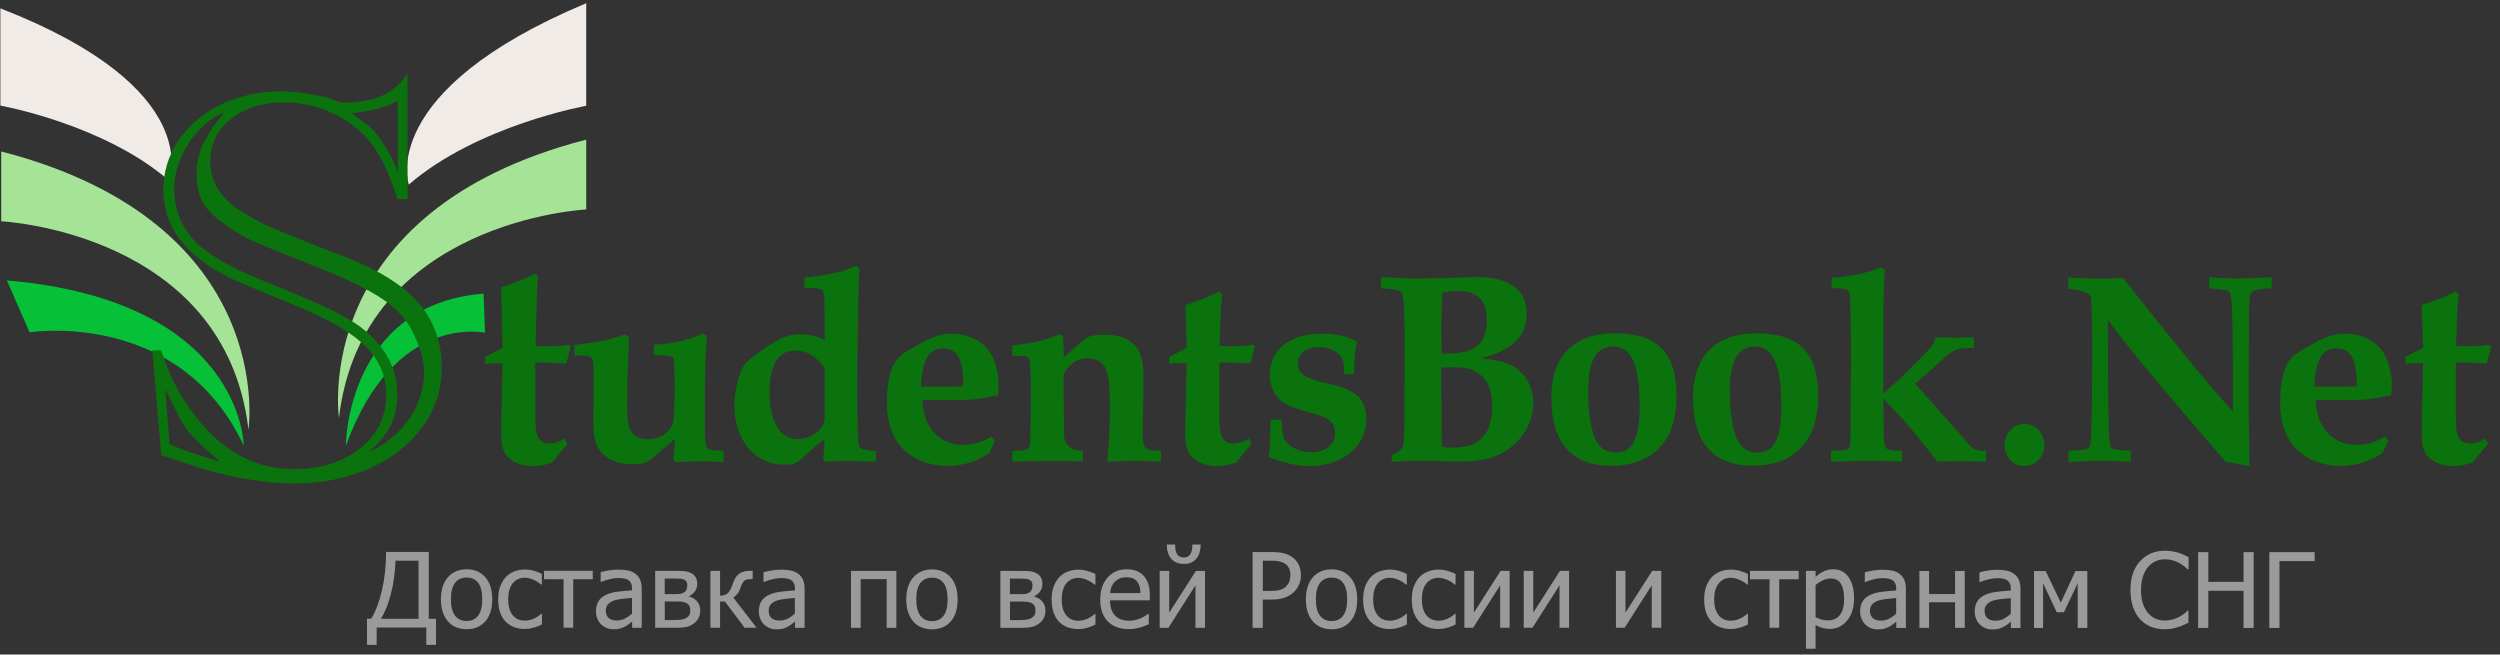 <svg width="275" height="72" viewBox="0 0 275 72" fill="none" xmlns="http://www.w3.org/2000/svg">
<rect x="0" y="0" width="275" height="72" fill="#333333" stroke="none"/>
<g clip-path="url(#clip0_253_496)">
<path d="M0.759 30.843L3.252 36.555C3.252 36.555 19.767 33.944 26.814 49.032C26.814 49.032 26.742 33.098 0.759 30.843Z" fill="#06C037"/>
<path d="M53.192 32.294L53.357 36.605C53.357 36.605 43.358 34.314 38.035 49.068C38.035 49.068 38.071 33.539 53.192 32.294Z" fill="#06C037"/>
<path d="M0.134 16.659V24.341C0.134 24.341 24.767 25.536 27.331 47.254C27.331 47.254 30.678 24.555 0.134 16.659Z" fill="#A5E396"/>
<path d="M64.485 15.357V23.04C64.485 23.04 39.852 24.235 37.288 45.952C37.288 45.952 33.94 23.253 64.485 15.357Z" fill="#A5E396"/>
<path d="M64.484 0.354V11.636C64.484 11.636 52.538 13.771 44.967 20.301C44.967 20.301 41.353 10.05 64.484 0.354Z" fill="#F1EBE8"/>
<path d="M0.041 0.917V11.615C0.041 11.615 11.369 13.636 18.553 19.831C18.553 19.838 22.805 9.773 0.041 0.917Z" fill="#F1EBE8"/>
<path d="M53.357 40.02C53.939 39.963 54.24 39.963 54.578 39.963H55.282L55.131 46.777V47.866C55.131 48.919 55.347 49.673 55.742 50.156C56.352 50.853 57.444 51.273 58.572 51.273C59.276 51.273 59.822 51.181 60.734 50.882C61.525 49.886 61.647 49.737 62.408 48.833L62.164 48.257C61.496 48.62 60.943 48.798 60.461 48.798C59.822 48.798 59.398 48.556 59.154 48.044C58.938 47.588 58.881 46.991 58.881 45.419V39.87C60.433 39.899 60.677 39.899 62.293 39.991L62.782 38.092L62.566 37.942C61.956 38.035 60.986 38.092 60.16 38.092C59.822 38.092 59.736 38.092 58.91 38.063C59.003 34.777 59.032 31.875 59.183 30.423L58.881 30.089C57.207 30.9 56.934 31.021 55.131 31.597L55.282 38.27L53.364 39.266V40.02H53.357ZM79.577 49.58C78.449 49.552 78.205 49.523 77.96 49.402C77.594 49.224 77.537 48.798 77.537 46.535C77.537 40.411 77.565 39.507 77.752 36.947L77.357 36.705C75.166 37.551 74.16 37.793 71.933 37.914V39.059L72.637 39.088C74.103 39.145 74.16 39.18 74.16 40.055L74.189 41.442C74.218 42.104 74.218 42.374 74.218 42.772C74.218 43.676 74.124 45.881 74.096 46.208C73.945 47.382 72.695 48.321 71.294 48.321C70.382 48.321 69.649 47.958 69.347 47.325C69.074 46.813 68.981 46.087 68.981 44.643C68.981 42.502 69.074 39.152 69.197 37.075L68.737 36.776C66.847 37.437 66.115 37.587 63.191 37.95V39.095C64.47 39.095 64.714 39.123 64.958 39.273C65.26 39.422 65.296 39.692 65.296 42.41V44.551C65.267 45.248 65.267 46.237 65.267 46.393C65.267 48.442 65.605 49.409 66.611 50.192C67.372 50.768 68.406 51.067 69.563 51.067C70.597 51.067 71.179 50.889 71.725 50.434L74.225 48.292C74.196 49.345 74.196 49.502 74.074 50.555L74.225 50.825C75.899 50.768 76.509 50.733 77.055 50.733C77.723 50.733 78.118 50.733 79.584 50.825V49.587L79.577 49.58ZM88.491 31.661C89.526 31.69 90.136 31.718 90.287 31.811C90.56 31.903 90.654 32.145 90.682 33.02C90.711 34.499 90.711 34.649 90.711 37.423C89.734 36.939 88.944 36.761 88.003 36.761C86.904 36.761 85.898 37.124 84.684 37.935C83.341 38.839 82.342 39.593 82.033 39.927C81.329 40.773 80.784 42.851 80.784 44.665C80.784 48.406 83.068 51.117 86.207 51.117C87.457 51.117 87.55 51.06 88.951 49.758C89.375 49.367 89.835 48.975 90.287 48.613L90.711 48.25C90.654 49.303 90.618 49.488 90.56 50.604L90.74 50.782C91.53 50.725 91.746 50.725 93.146 50.725C94.82 50.725 95.337 50.725 96.343 50.782V49.608C95.308 49.552 94.727 49.431 94.576 49.217C94.36 48.975 94.303 47.375 94.303 42.765C94.303 38.156 94.396 32.664 94.518 29.555L94.217 29.221C92.873 29.883 91.049 30.274 88.491 30.551V31.668V31.661ZM90.718 45.262C90.718 46.407 90.661 46.678 90.258 47.161C89.677 47.823 88.671 48.307 87.795 48.307C85.783 48.307 84.655 46.436 84.655 43.15C84.655 40.105 85.597 38.568 87.486 38.568C88.764 38.568 89.77 39.173 90.711 40.468V45.262H90.718ZM109.043 48.008C108.131 48.641 107.061 48.94 105.847 48.94C103.318 48.94 101.522 46.948 101.465 43.996H105.516C106.86 43.996 107.377 43.939 109.783 43.484C109.812 42.972 109.848 42.552 109.848 42.339C109.848 40.802 109.359 39.266 108.627 38.391C107.772 37.338 106.278 36.705 104.726 36.705C103.57 36.705 102.715 36.975 101.221 37.793C99.849 38.519 99.058 39.059 98.692 39.514C97.959 40.418 97.564 42.111 97.564 44.188C97.564 46.571 98.204 48.321 99.482 49.523C100.667 50.64 102.348 51.245 104.202 51.245C105.904 51.245 107.398 50.789 108.799 49.858L109.467 48.47L109.043 48.015V48.008ZM101.307 42.516C101.458 39.529 102.162 38.327 103.742 38.327C105.322 38.327 105.962 39.5 105.962 42.488C105.078 42.545 104.654 42.545 103.376 42.545C102.463 42.545 102.032 42.545 101.307 42.516ZM111.356 39.109C112.7 39.137 112.944 39.166 113.124 39.351C113.339 39.593 113.397 40.56 113.397 44.359L113.332 48.129C113.303 49.032 113.239 49.246 113.059 49.367C112.879 49.544 112.693 49.544 111.349 49.608V50.782C112.628 50.725 113.576 50.725 115.825 50.725C118.073 50.725 118.016 50.725 119.115 50.754V49.608C117.774 49.547 117.084 48.954 117.046 47.83L116.988 41.89C116.988 41.136 117.046 40.959 117.506 40.411C118.051 39.749 118.755 39.415 119.639 39.415C120.616 39.415 121.342 39.87 121.65 40.624C121.988 41.471 122.074 42.31 122.074 44.907C122.074 47.197 122.01 48.584 121.801 50.604L121.895 50.782C123.511 50.725 123.935 50.69 124.696 50.69C125.242 50.69 125.673 50.69 127.685 50.782V49.608L127.347 49.58C125.759 49.488 125.702 49.402 125.702 46.984C125.702 46.564 125.731 45.504 125.759 43.968L125.788 41.855C125.788 39.742 125.544 38.746 124.811 37.964C124.078 37.21 122.987 36.818 121.586 36.818C120.185 36.818 119.603 36.968 119 37.544L117.017 39.322C116.988 38.149 116.988 37.964 116.924 36.939L116.529 36.79C114.977 37.423 113.605 37.757 111.349 37.999V39.116L111.356 39.109ZM128.611 40.012C129.186 39.956 129.495 39.956 129.832 39.956H130.529L130.378 46.77V47.859C130.378 48.911 130.594 49.665 130.989 50.149C131.6 50.846 132.691 51.266 133.819 51.266C134.516 51.266 135.069 51.173 135.981 50.875C136.772 49.879 136.894 49.73 137.655 48.826L137.411 48.25C136.743 48.613 136.19 48.791 135.709 48.791C135.069 48.791 134.645 48.549 134.401 48.036C134.186 47.581 134.128 46.984 134.128 45.412V39.863C135.68 39.892 135.924 39.892 137.54 39.984L138.029 38.085L137.813 37.935C137.203 38.028 136.226 38.085 135.407 38.085C135.069 38.085 134.983 38.085 134.157 38.056C134.25 34.77 134.279 33.831 134.43 32.387L134.128 32.052C132.454 32.863 132.181 32.984 130.386 33.56L130.536 38.263L128.618 39.258V40.012H128.611ZM139.76 46.166C139.731 48.911 139.703 49.452 139.544 50.27C141.218 50.932 142.712 51.266 144.056 51.266C147.647 51.266 150.298 49.096 150.298 46.166C150.298 44.686 149.752 43.662 148.624 43.057C147.956 42.694 147.468 42.516 145.758 42.125C143.474 41.584 142.777 41.072 142.777 39.956C142.777 38.839 143.689 38.177 145.09 38.177C145.945 38.177 146.671 38.447 147.224 38.903C147.683 39.322 147.806 39.657 147.834 40.56L147.863 41.165H148.926C148.984 39.415 149.077 38.419 149.264 37.516C147.956 36.939 146.8 36.705 145.399 36.705C141.894 36.705 139.674 38.455 139.674 41.229C139.674 42.403 140.134 43.434 140.924 44.096C141.534 44.551 142.202 44.85 143.574 45.241C145.313 45.724 145.399 45.753 145.888 46.023C146.556 46.358 146.864 46.87 146.864 47.652C146.864 48.919 145.859 49.737 144.243 49.737C143.301 49.737 142.353 49.438 141.743 48.89C141.197 48.406 141.01 47.866 141.01 46.685L140.981 46.173H139.76V46.166ZM153.064 50.811C154.493 50.718 154.953 50.69 156.016 50.69C157.079 50.69 157.719 50.69 158.94 50.747C159.608 50.775 160.125 50.775 160.434 50.775C162.539 50.775 164.09 50.476 165.218 49.843C167.352 48.669 168.659 46.557 168.659 44.352C168.659 42.452 167.682 40.823 166.102 40.126C165.19 39.735 164.514 39.586 162.876 39.401C166.317 38.59 167.934 37.018 167.934 34.457C167.934 31.896 166.016 30.473 162.424 30.473C162.058 30.473 161.418 30.502 160.657 30.53C159.012 30.587 158.128 30.623 156.605 30.623H155.025L152.683 30.53L151.922 30.502V31.711C153.509 31.803 153.933 31.889 154.177 32.166C154.45 32.501 154.515 33.852 154.515 40.553L154.486 42.303V45.618C154.486 48.058 154.429 48.968 154.271 49.21C154.055 49.544 153.725 49.786 153.085 50.114V50.811H153.064ZM158.574 38.896V38.049C158.545 36.904 158.545 36.328 158.545 36.328C158.545 35.908 158.609 32.949 158.638 32.166C159.4 32.045 159.823 32.017 160.312 32.017C162.539 32.017 163.545 33.013 163.545 35.246C163.545 37.843 162.266 38.896 159.155 38.896H158.574ZM158.516 41.336C158.516 41.279 158.516 40.916 158.545 40.432C159.033 40.404 159.091 40.404 159.823 40.404C161.253 40.404 162.014 40.581 162.718 41.129C163.695 41.826 164.148 43 164.148 44.686C164.148 46.286 163.724 47.524 162.869 48.307C162.165 48.94 161.224 49.239 159.852 49.239C159.184 49.239 159.091 49.239 158.602 49.146C158.583 48.743 158.574 47.316 158.574 44.864L158.516 41.336ZM177.624 36.662C173.149 36.662 170.649 39.166 170.649 43.718C170.649 48.698 172.876 51.23 177.229 51.23C181.827 51.23 184.42 48.485 184.42 43.598C184.42 38.711 182.258 36.662 177.624 36.662ZM177.409 38.113C179.478 38.113 180.361 40.105 180.361 44.75C180.361 48.25 179.571 49.786 177.739 49.786C176.518 49.786 175.699 49.089 175.275 47.738C174.88 46.471 174.693 44.899 174.693 43.064C174.693 39.714 175.577 38.12 177.402 38.12L177.409 38.113ZM193.205 36.662C188.73 36.662 186.23 39.166 186.23 43.718C186.23 48.698 188.45 51.23 192.81 51.23C197.408 51.23 200.001 48.485 200.001 43.598C200.001 38.711 197.839 36.662 193.205 36.662ZM192.99 38.113C195.059 38.113 195.942 40.105 195.942 44.75C195.942 48.25 195.152 49.786 193.32 49.786C192.099 49.786 191.28 49.089 190.856 47.738C190.461 46.471 190.274 44.899 190.274 43.064C190.274 39.714 191.158 38.12 192.982 38.12L192.99 38.113ZM201.481 31.69L202.242 31.718C203.003 31.747 203.276 31.839 203.427 32.173C203.549 32.565 203.607 34.919 203.607 40.197L203.549 47.98C203.521 48.975 203.492 49.217 203.276 49.367C203.061 49.544 202.759 49.58 201.416 49.58V50.789C203.212 50.733 204.246 50.697 205.525 50.697C206.804 50.697 207.63 50.725 209.239 50.754V49.58H208.664C207.263 49.523 207.235 49.459 207.199 47.019C207.199 45.483 207.199 44.935 207.17 43.854C209.117 45.846 210.855 47.837 213.111 50.761C213.721 50.733 214.54 50.733 215.668 50.733C216.609 50.733 216.796 50.733 218.441 50.789V49.58C217.378 49.608 217.069 49.459 216.372 48.648C216.185 48.435 216.034 48.257 215.883 48.072L210.675 42.218L213.872 39.379C215 38.447 215.244 38.327 216.458 38.291L217.126 38.263V37.089C215.819 37.146 215.546 37.146 215.021 37.146C214.382 37.146 214.109 37.146 212.831 37.089C212.831 37.665 212.651 37.964 211.674 38.988C208.901 41.762 208.815 41.855 207.17 43.27V36.847C207.17 33.255 207.199 31.597 207.321 29.605L206.897 29.392C205.59 29.997 203.672 30.416 201.473 30.566V31.683L201.481 31.69ZM222.686 46.621C221.501 46.621 220.495 47.674 220.495 48.975C220.495 50.277 221.501 51.266 222.658 51.266C223.907 51.266 224.884 50.242 224.884 48.947C224.884 47.652 223.907 46.628 222.693 46.628L222.686 46.621ZM227.528 50.811C229.597 50.718 230.207 50.69 231.184 50.69C232.161 50.69 233.009 50.718 234.381 50.811V49.573H233.986C232.643 49.452 232.398 49.424 232.219 49.21C231.975 48.847 231.917 47.282 231.881 41.129C231.881 38.447 231.881 37.181 231.852 35.154C233.921 38.021 236.91 41.606 244.826 50.811C246.047 50.989 246.255 51.024 247.448 51.294C247.354 46.315 247.354 45.17 247.354 42.545L247.383 34.827C247.412 32.742 247.441 32.508 247.656 32.202C247.9 31.903 248.482 31.747 249.883 31.718V30.509C247.994 30.601 247.232 30.63 246.076 30.63C244.919 30.63 244.215 30.601 243.001 30.509V31.718L243.368 31.747C245.106 31.896 245.163 31.896 245.35 32.351C245.566 33.077 245.623 35.879 245.623 42.787V45.262C242.944 42.339 240.839 39.77 233.497 30.544C232.614 30.637 232.19 30.637 230.969 30.637C229.626 30.637 228.684 30.608 227.499 30.544V31.754C229.084 31.915 229.918 32.237 229.999 32.721C230.092 33.112 230.15 36.278 230.15 39.266C230.15 41.378 230.092 47.048 230.028 47.773C229.999 48.798 229.906 49.068 229.69 49.281C229.417 49.495 229.115 49.523 227.528 49.58V50.818V50.811ZM262.31 48.008C261.398 48.641 260.328 48.94 259.114 48.94C256.585 48.94 254.789 46.948 254.725 43.996H258.776C260.119 43.996 260.637 43.939 263.043 43.484C263.072 42.972 263.101 42.552 263.101 42.339C263.101 40.802 262.612 39.266 261.879 38.391C261.025 37.338 259.538 36.705 257.979 36.705C256.822 36.705 255.967 36.975 254.473 37.793C253.101 38.519 252.311 39.059 251.945 39.514C251.212 40.418 250.817 42.111 250.817 44.188C250.817 46.571 251.456 48.321 252.735 49.523C253.92 50.64 255.601 51.245 257.454 51.245C259.164 51.245 260.651 50.789 262.052 49.858L262.72 48.47L262.296 48.015L262.31 48.008ZM254.574 42.516C254.725 39.529 255.429 38.327 257.009 38.327C258.589 38.327 259.236 39.5 259.236 42.488C258.352 42.545 257.928 42.545 256.65 42.545C255.738 42.545 255.314 42.545 254.581 42.516H254.574ZM264.623 40.012C265.198 39.956 265.507 39.956 265.845 39.956H266.541L266.391 46.77V47.859C266.391 48.911 266.606 49.665 267.001 50.149C267.612 50.846 268.704 51.266 269.832 51.266C270.536 51.266 271.081 51.173 271.994 50.875C272.784 49.879 272.906 49.73 273.668 48.826L273.423 48.25C272.755 48.613 272.202 48.791 271.721 48.791C271.081 48.791 270.658 48.549 270.413 48.036C270.198 47.581 270.14 46.984 270.14 45.412V39.863C271.692 39.892 271.936 39.892 273.553 39.984L274.041 38.085L273.826 37.935C273.215 38.028 272.245 38.085 271.419 38.085C271.081 38.085 270.995 38.085 270.169 38.056C270.263 34.77 270.291 33.831 270.442 32.387L270.14 32.052C268.467 32.863 268.194 32.984 266.391 33.56L266.541 38.263L264.623 39.258V40.012Z" fill="#0A730D"/>
<path d="M47.955 70.935H46.892V69.029H41.432V70.935H40.369V68.061H40.829C41.317 67.265 41.712 66.226 42.014 64.939C42.316 63.644 42.467 62.235 42.467 60.713H47.165V68.069H47.962V70.942L47.955 70.935ZM46.037 68.061V61.673H43.508C43.458 63.018 43.286 64.241 42.998 65.344C42.711 66.439 42.345 67.35 41.899 68.069H46.03L46.037 68.061ZM54.147 65.92C54.147 66.973 53.889 67.784 53.378 68.36C52.868 68.929 52.186 69.214 51.331 69.214C50.476 69.214 49.758 68.922 49.255 68.332C48.752 67.741 48.501 66.93 48.501 65.92C48.501 64.91 48.76 64.064 49.277 63.487C49.794 62.911 50.483 62.62 51.331 62.62C52.179 62.62 52.868 62.911 53.378 63.487C53.889 64.064 54.147 64.874 54.147 65.92ZM53.048 65.92C53.048 65.109 52.897 64.512 52.603 64.121C52.308 63.722 51.884 63.53 51.331 63.53C50.778 63.53 50.347 63.729 50.045 64.121C49.751 64.512 49.6 65.116 49.6 65.92C49.6 66.724 49.751 67.3 50.045 67.706C50.347 68.111 50.778 68.31 51.331 68.31C51.884 68.31 52.301 68.111 52.595 67.72C52.897 67.322 53.048 66.724 53.048 65.92ZM57.746 69.185C57.315 69.185 56.913 69.121 56.554 68.986C56.194 68.851 55.878 68.652 55.62 68.381C55.361 68.111 55.16 67.777 55.016 67.371C54.873 66.959 54.801 66.482 54.801 65.927C54.801 65.372 54.873 64.903 55.023 64.505C55.174 64.106 55.376 63.772 55.62 63.495C55.871 63.224 56.18 63.011 56.546 62.868C56.92 62.719 57.322 62.648 57.746 62.648C58.091 62.648 58.428 62.698 58.745 62.79C59.068 62.89 59.355 62.996 59.606 63.125V64.305H59.542C59.47 64.241 59.37 64.17 59.247 64.085C59.132 63.999 58.989 63.921 58.816 63.836C58.673 63.765 58.493 63.694 58.299 63.637C58.098 63.58 57.904 63.551 57.724 63.551C57.171 63.551 56.733 63.758 56.395 64.17C56.065 64.583 55.9 65.166 55.9 65.92C55.9 66.674 56.058 67.236 56.381 67.649C56.704 68.061 57.157 68.268 57.724 68.268C58.069 68.268 58.4 68.197 58.716 68.054C59.032 67.912 59.305 67.727 59.549 67.507H59.614V68.687C59.506 68.737 59.377 68.794 59.219 68.865C59.061 68.929 58.917 68.986 58.788 69.014C58.608 69.064 58.443 69.107 58.299 69.135C58.156 69.164 57.969 69.178 57.746 69.178V69.185ZM65.203 63.715H63.055V69.043H61.992V63.715H59.844V62.79H65.203V63.715ZM69.52 67.507V65.771C69.268 65.792 68.945 65.828 68.557 65.863C68.169 65.899 67.86 65.956 67.623 66.027C67.343 66.112 67.106 66.247 66.919 66.425C66.733 66.603 66.639 66.845 66.639 67.165C66.639 67.521 66.74 67.791 66.948 67.976C67.149 68.161 67.451 68.253 67.839 68.253C68.176 68.253 68.478 68.182 68.751 68.04C69.024 67.898 69.275 67.72 69.513 67.507H69.52ZM69.52 68.381C69.434 68.445 69.319 68.538 69.168 68.652C69.024 68.766 68.888 68.851 68.751 68.922C68.564 69.022 68.378 69.093 68.205 69.143C68.033 69.192 67.788 69.221 67.472 69.221C67.214 69.221 66.962 69.171 66.733 69.079C66.496 68.979 66.294 68.844 66.115 68.673C65.942 68.502 65.806 68.289 65.705 68.04C65.605 67.784 65.555 67.521 65.555 67.236C65.555 66.802 65.648 66.432 65.835 66.134C66.021 65.828 66.309 65.586 66.711 65.408C67.063 65.244 67.487 65.138 67.968 65.081C68.449 65.017 68.974 64.974 69.527 64.939V64.739C69.527 64.49 69.491 64.298 69.412 64.149C69.34 63.992 69.232 63.879 69.096 63.793C68.959 63.708 68.794 63.651 68.6 63.623C68.406 63.594 68.205 63.58 67.997 63.58C67.753 63.58 67.465 63.615 67.135 63.694C66.804 63.765 66.474 63.871 66.136 64.007H66.072V62.94C66.266 62.883 66.546 62.819 66.912 62.755C67.278 62.691 67.638 62.655 67.997 62.655C68.428 62.655 68.794 62.691 69.096 62.755C69.391 62.819 69.663 62.94 69.9 63.117C70.13 63.288 70.303 63.509 70.418 63.786C70.533 64.056 70.59 64.391 70.59 64.782V69.057H69.534V68.389L69.52 68.381ZM77.026 67.158C77.026 67.464 76.969 67.727 76.854 67.962C76.739 68.197 76.574 68.389 76.373 68.545C76.114 68.744 75.848 68.879 75.561 68.951C75.281 69.015 74.943 69.05 74.555 69.05H72.07V62.797H74.39C74.857 62.797 75.195 62.812 75.41 62.84C75.626 62.868 75.841 62.94 76.049 63.053C76.272 63.174 76.438 63.331 76.538 63.53C76.646 63.729 76.696 63.964 76.696 64.234C76.696 64.533 76.61 64.803 76.445 65.038C76.279 65.273 76.057 65.458 75.784 65.586L75.812 65.629C76.157 65.714 76.445 65.885 76.674 66.148C76.912 66.411 77.026 66.745 77.026 67.158ZM75.604 64.398C75.604 64.256 75.583 64.135 75.532 64.028C75.489 63.921 75.403 63.843 75.288 63.779C75.152 63.708 75.001 63.665 74.828 63.658C74.663 63.644 74.433 63.637 74.132 63.637H73.119V65.351H74.34C74.599 65.351 74.785 65.337 74.893 65.316C75.001 65.287 75.123 65.237 75.252 65.159C75.374 65.088 75.468 64.981 75.518 64.853C75.568 64.725 75.597 64.576 75.597 64.391L75.604 64.398ZM75.927 67.165C75.927 66.952 75.899 66.781 75.834 66.653C75.777 66.525 75.64 66.404 75.425 66.304C75.295 66.24 75.152 66.205 75.001 66.183C74.85 66.169 74.642 66.162 74.376 66.162H73.126V68.204H74.045C74.426 68.204 74.721 68.189 74.936 68.161C75.144 68.132 75.331 68.069 75.482 67.983C75.64 67.883 75.755 67.777 75.827 67.649C75.899 67.521 75.935 67.357 75.935 67.165H75.927ZM83.226 69.05H81.904L79.742 66.169H79.21V69.05H78.147V62.797H79.21V65.522C79.483 65.522 79.72 65.465 79.914 65.351C80.108 65.237 80.273 65.024 80.41 64.704C80.453 64.611 80.496 64.505 80.546 64.376C80.597 64.256 80.64 64.142 80.668 64.049C80.834 63.587 81.064 63.267 81.358 63.075C81.653 62.883 82.033 62.79 82.507 62.79H82.795V63.701H82.551C82.256 63.701 82.026 63.765 81.875 63.886C81.732 64.007 81.602 64.227 81.502 64.547C81.394 64.874 81.272 65.124 81.128 65.308C80.985 65.486 80.827 65.629 80.654 65.721L83.226 69.05ZM87.435 67.514V65.778C87.184 65.799 86.861 65.835 86.473 65.87C86.085 65.906 85.776 65.963 85.539 66.034C85.259 66.119 85.022 66.254 84.835 66.432C84.648 66.61 84.555 66.852 84.555 67.172C84.555 67.528 84.655 67.798 84.864 67.983C85.065 68.168 85.367 68.26 85.754 68.26C86.092 68.26 86.394 68.189 86.667 68.047C86.94 67.905 87.191 67.727 87.428 67.514H87.435ZM87.435 68.389C87.349 68.453 87.234 68.545 87.083 68.659C86.94 68.773 86.803 68.858 86.667 68.929C86.48 69.029 86.293 69.1 86.121 69.15C85.948 69.2 85.704 69.228 85.388 69.228C85.129 69.228 84.878 69.178 84.648 69.086C84.411 68.986 84.21 68.851 84.03 68.68C83.858 68.51 83.722 68.296 83.621 68.047C83.52 67.791 83.47 67.528 83.47 67.243C83.47 66.809 83.564 66.439 83.75 66.141C83.937 65.835 84.224 65.593 84.627 65.415C84.979 65.251 85.403 65.145 85.884 65.088C86.365 65.024 86.889 64.981 87.443 64.946V64.746C87.443 64.498 87.407 64.305 87.328 64.156C87.249 63.999 87.148 63.886 87.012 63.8C86.875 63.715 86.71 63.658 86.516 63.63C86.322 63.601 86.121 63.587 85.912 63.587C85.668 63.587 85.381 63.623 85.05 63.701C84.72 63.772 84.39 63.879 84.052 64.014H83.987V62.947C84.181 62.89 84.461 62.826 84.828 62.762C85.194 62.698 85.553 62.662 85.912 62.662C86.344 62.662 86.71 62.698 87.012 62.762C87.306 62.826 87.579 62.947 87.816 63.125C88.046 63.295 88.218 63.516 88.333 63.793C88.448 64.064 88.506 64.398 88.506 64.789V69.064H87.45V68.396L87.435 68.389ZM98.599 69.057H97.535V63.708H94.676V69.057H93.613V62.804H98.599V69.057ZM105.337 65.934C105.337 66.987 105.078 67.798 104.568 68.374C104.058 68.943 103.376 69.228 102.521 69.228C101.666 69.228 100.948 68.936 100.445 68.346C99.942 67.755 99.69 66.945 99.69 65.934C99.69 64.924 99.949 64.078 100.466 63.502C100.983 62.925 101.673 62.634 102.521 62.634C103.368 62.634 104.058 62.925 104.568 63.502C105.078 64.078 105.337 64.889 105.337 65.934ZM104.238 65.934C104.238 65.124 104.087 64.526 103.792 64.135C103.49 63.736 103.074 63.544 102.521 63.544C101.968 63.544 101.537 63.743 101.235 64.135C100.933 64.526 100.79 65.131 100.79 65.934C100.79 66.738 100.94 67.314 101.235 67.72C101.537 68.125 101.96 68.325 102.521 68.325C103.081 68.325 103.49 68.125 103.785 67.734C104.087 67.336 104.238 66.738 104.238 65.934ZM114.998 67.165C114.998 67.471 114.941 67.734 114.826 67.969C114.711 68.204 114.546 68.396 114.345 68.552C114.086 68.751 113.82 68.886 113.533 68.958C113.253 69.022 112.922 69.057 112.527 69.057H110.042V62.804H112.362C112.829 62.804 113.167 62.819 113.382 62.847C113.598 62.876 113.813 62.947 114.021 63.06C114.244 63.181 114.409 63.338 114.51 63.537C114.618 63.736 114.668 63.971 114.668 64.241C114.668 64.54 114.582 64.811 114.417 65.045C114.251 65.28 114.029 65.465 113.756 65.593L113.784 65.636C114.129 65.721 114.417 65.892 114.646 66.155C114.876 66.418 114.998 66.752 114.998 67.165ZM113.576 64.405C113.576 64.263 113.555 64.142 113.504 64.035C113.461 63.928 113.375 63.85 113.26 63.786C113.124 63.715 112.973 63.672 112.8 63.665C112.635 63.651 112.405 63.644 112.104 63.644H111.091V65.358H112.312C112.57 65.358 112.757 65.344 112.865 65.323C112.973 65.294 113.095 65.244 113.224 65.166C113.346 65.095 113.44 64.988 113.49 64.86C113.54 64.732 113.569 64.583 113.569 64.398L113.576 64.405ZM113.899 67.172C113.899 66.959 113.871 66.788 113.806 66.66C113.749 66.532 113.612 66.411 113.397 66.311C113.267 66.247 113.124 66.212 112.973 66.191C112.822 66.176 112.614 66.169 112.348 66.169H111.098V68.211H112.017C112.398 68.211 112.693 68.197 112.908 68.168C113.116 68.14 113.303 68.076 113.454 67.99C113.612 67.891 113.727 67.784 113.799 67.656C113.871 67.528 113.907 67.364 113.907 67.172H113.899ZM118.626 69.2C118.195 69.2 117.793 69.135 117.434 69C117.074 68.865 116.758 68.666 116.5 68.396C116.241 68.125 116.04 67.791 115.896 67.386C115.753 66.973 115.681 66.496 115.681 65.942C115.681 65.387 115.753 64.917 115.904 64.519C116.054 64.12 116.256 63.786 116.5 63.509C116.751 63.238 117.06 63.025 117.426 62.883C117.8 62.733 118.202 62.662 118.626 62.662C118.971 62.662 119.309 62.712 119.625 62.804C119.948 62.904 120.235 63.011 120.494 63.139V64.32H120.429C120.357 64.256 120.257 64.184 120.135 64.099C120.02 64.014 119.876 63.935 119.704 63.85C119.56 63.779 119.38 63.708 119.186 63.651C118.985 63.594 118.791 63.566 118.612 63.566C118.059 63.566 117.62 63.772 117.283 64.184C116.952 64.597 116.787 65.18 116.787 65.934C116.787 66.688 116.945 67.25 117.268 67.663C117.592 68.076 118.044 68.282 118.612 68.282C118.957 68.282 119.287 68.211 119.603 68.069C119.912 67.926 120.192 67.741 120.436 67.521H120.501V68.702C120.393 68.751 120.264 68.808 120.106 68.879C119.948 68.943 119.804 69 119.675 69.029C119.495 69.079 119.33 69.121 119.186 69.15C119.043 69.178 118.856 69.192 118.633 69.192L118.626 69.2ZM124.208 69.2C123.202 69.2 122.419 68.922 121.859 68.36C121.306 67.798 121.025 66.994 121.025 65.963C121.025 64.931 121.298 64.135 121.837 63.53C122.376 62.925 123.08 62.62 123.949 62.62C124.344 62.62 124.689 62.676 124.991 62.79C125.292 62.904 125.558 63.075 125.781 63.317C126.011 63.559 126.183 63.85 126.298 64.199C126.42 64.54 126.478 64.967 126.478 65.465V66.034H122.103C122.103 66.76 122.29 67.322 122.656 67.706C123.022 68.09 123.54 68.282 124.186 68.282C124.423 68.282 124.646 68.253 124.869 68.204C125.098 68.154 125.3 68.083 125.479 68.004C125.673 67.919 125.831 67.834 125.968 67.755C126.097 67.67 126.212 67.599 126.298 67.528H126.363V68.673C126.241 68.723 126.083 68.78 125.896 68.858C125.709 68.929 125.544 68.986 125.4 69.029C125.192 69.086 125.005 69.128 124.833 69.157C124.667 69.185 124.459 69.2 124.201 69.2H124.208ZM125.45 65.23C125.443 64.946 125.407 64.704 125.35 64.498C125.292 64.291 125.199 64.121 125.091 63.978C124.969 63.822 124.804 63.701 124.61 63.623C124.416 63.537 124.179 63.502 123.892 63.502C123.604 63.502 123.367 63.544 123.166 63.63C122.972 63.715 122.793 63.836 122.627 63.992C122.469 64.156 122.347 64.341 122.268 64.54C122.189 64.739 122.132 64.967 122.11 65.237H125.45V65.23ZM132.548 69.057H131.499V64.391L128.525 69.057H127.562V62.804H128.611V67.393L131.549 62.804H132.548V69.057ZM132.074 59.895C132.074 60.215 132.031 60.507 131.951 60.777C131.872 61.04 131.758 61.261 131.614 61.439C131.441 61.638 131.255 61.787 131.039 61.887C130.824 61.986 130.551 62.029 130.213 62.029C129.904 62.029 129.631 61.979 129.401 61.88C129.171 61.773 128.978 61.631 128.819 61.439C128.669 61.254 128.547 61.026 128.468 60.77C128.388 60.507 128.345 60.222 128.345 59.902H129.265C129.265 60.407 129.344 60.77 129.502 60.998C129.66 61.218 129.897 61.325 130.213 61.325C130.515 61.325 130.745 61.218 130.91 60.998C131.075 60.777 131.161 60.414 131.161 59.902H132.081L132.074 59.895ZM143.107 63.231C143.107 63.594 143.043 63.935 142.906 64.263C142.777 64.583 142.597 64.86 142.368 65.088C142.08 65.372 141.735 65.586 141.34 65.735C140.945 65.877 140.45 65.956 139.853 65.956H138.905V69.064H137.784V60.727H139.896C140.392 60.727 140.816 60.77 141.168 60.848C141.52 60.934 141.829 61.062 142.095 61.247C142.411 61.46 142.655 61.73 142.827 62.057C143.007 62.385 143.093 62.776 143.093 63.238L143.107 63.231ZM141.944 63.26C141.944 62.975 141.893 62.719 141.793 62.513C141.692 62.299 141.541 62.129 141.34 61.993C141.161 61.88 140.952 61.794 140.715 61.745C140.478 61.695 140.191 61.673 139.839 61.673H138.912V65.002H139.674C140.126 65.002 140.493 64.967 140.773 64.896C141.053 64.825 141.283 64.689 141.47 64.505C141.635 64.334 141.757 64.156 141.829 63.957C141.901 63.758 141.944 63.53 141.944 63.26ZM149.292 65.927C149.292 66.98 149.034 67.791 148.524 68.367C148.014 68.936 147.331 69.221 146.477 69.221C145.622 69.221 144.903 68.929 144.4 68.339C143.898 67.748 143.646 66.937 143.646 65.927C143.646 64.917 143.905 64.071 144.422 63.495C144.939 62.918 145.629 62.627 146.477 62.627C147.324 62.627 148.014 62.918 148.524 63.495C149.034 64.071 149.292 64.882 149.292 65.927ZM148.193 65.927C148.193 65.116 148.043 64.519 147.748 64.128C147.453 63.729 147.022 63.537 146.477 63.537C145.931 63.537 145.492 63.736 145.191 64.128C144.896 64.519 144.745 65.124 144.745 65.927C144.745 66.731 144.896 67.307 145.191 67.713C145.492 68.118 145.923 68.317 146.477 68.317C147.03 68.317 147.446 68.118 147.741 67.727C148.043 67.329 148.193 66.731 148.193 65.927ZM152.891 69.192C152.46 69.192 152.058 69.128 151.699 68.993C151.34 68.858 151.024 68.659 150.765 68.389C150.506 68.118 150.305 67.784 150.162 67.378C150.018 66.966 149.946 66.489 149.946 65.934C149.946 65.379 150.018 64.91 150.169 64.512C150.32 64.113 150.521 63.779 150.765 63.502C151.016 63.231 151.325 63.018 151.692 62.876C152.065 62.726 152.468 62.655 152.891 62.655C153.236 62.655 153.574 62.705 153.89 62.797C154.213 62.897 154.5 63.004 154.752 63.132V64.312H154.687C154.608 64.249 154.515 64.177 154.393 64.092C154.278 64.007 154.134 63.928 153.962 63.843C153.818 63.772 153.638 63.701 153.445 63.644C153.243 63.587 153.049 63.559 152.87 63.559C152.317 63.559 151.879 63.765 151.541 64.177C151.21 64.59 151.045 65.173 151.045 65.927C151.045 66.681 151.203 67.243 151.527 67.656C151.85 68.069 152.295 68.275 152.87 68.275C153.215 68.275 153.545 68.204 153.861 68.061C154.177 67.919 154.45 67.734 154.694 67.514H154.759V68.694C154.651 68.744 154.522 68.801 154.364 68.872C154.206 68.936 154.062 68.993 153.933 69.022C153.753 69.072 153.588 69.114 153.445 69.143C153.301 69.171 153.114 69.185 152.891 69.185V69.192ZM158.243 69.192C157.812 69.192 157.41 69.128 157.051 68.993C156.691 68.858 156.375 68.659 156.117 68.389C155.858 68.118 155.657 67.784 155.513 67.378C155.37 66.966 155.298 66.489 155.298 65.934C155.298 65.379 155.37 64.91 155.521 64.512C155.671 64.113 155.873 63.779 156.124 63.502C156.375 63.231 156.684 63.018 157.051 62.876C157.424 62.726 157.826 62.655 158.25 62.655C158.595 62.655 158.933 62.705 159.249 62.797C159.572 62.897 159.859 63.004 160.111 63.132V64.312H160.046C159.974 64.249 159.874 64.177 159.752 64.092C159.637 64.007 159.493 63.928 159.321 63.843C159.17 63.772 158.997 63.701 158.803 63.644C158.602 63.587 158.408 63.559 158.229 63.559C157.676 63.559 157.237 63.765 156.9 64.177C156.569 64.59 156.404 65.173 156.404 65.927C156.404 66.681 156.562 67.243 156.885 67.656C157.209 68.069 157.661 68.275 158.229 68.275C158.574 68.275 158.904 68.204 159.22 68.061C159.529 67.919 159.809 67.734 160.053 67.514H160.118V68.694C160.01 68.744 159.881 68.801 159.723 68.872C159.565 68.936 159.421 68.993 159.292 69.022C159.112 69.072 158.947 69.114 158.803 69.143C158.66 69.171 158.473 69.185 158.25 69.185L158.243 69.192ZM166.066 69.05H165.017V64.384L162.043 69.05H161.081V62.797H162.129V67.386L165.067 62.797H166.059V69.05H166.066ZM172.596 69.05H171.547V64.384L168.573 69.05H167.61V62.797H168.659V67.386L171.597 62.797H172.596V69.05ZM182.739 69.05H181.69V64.384L178.716 69.05H177.753V62.797H178.802V67.386L181.74 62.797H182.739V69.05ZM190.404 69.192C189.973 69.192 189.57 69.128 189.211 68.993C188.852 68.858 188.536 68.659 188.277 68.389C188.019 68.118 187.818 67.784 187.674 67.378C187.53 66.966 187.458 66.489 187.458 65.934C187.458 65.379 187.53 64.91 187.681 64.512C187.832 64.113 188.033 63.779 188.277 63.502C188.529 63.231 188.838 63.018 189.204 62.876C189.577 62.726 189.98 62.655 190.404 62.655C190.748 62.655 191.086 62.705 191.402 62.797C191.725 62.897 192.013 63.004 192.271 63.132V64.312H192.207C192.128 64.249 192.034 64.177 191.912 64.092C191.797 64.007 191.654 63.928 191.481 63.843C191.33 63.772 191.158 63.701 190.957 63.644C190.756 63.587 190.569 63.559 190.382 63.559C189.829 63.559 189.391 63.765 189.053 64.177C188.723 64.59 188.557 65.173 188.557 65.927C188.557 66.681 188.715 67.243 189.039 67.656C189.362 68.069 189.815 68.275 190.382 68.275C190.727 68.275 191.057 68.204 191.373 68.061C191.689 67.919 191.962 67.734 192.207 67.514H192.271V68.694C192.164 68.744 192.034 68.801 191.876 68.872C191.718 68.936 191.575 68.993 191.445 69.022C191.266 69.072 191.1 69.114 190.957 69.143C190.813 69.171 190.626 69.185 190.404 69.185V69.192ZM197.86 63.722H195.712V69.05H194.649V63.722H192.501V62.797H197.86V63.722ZM203.952 65.764C203.952 66.802 203.7 67.635 203.19 68.253C202.687 68.872 202.055 69.178 201.287 69.178C200.971 69.178 200.698 69.143 200.453 69.072C200.216 69 199.965 68.894 199.713 68.744V71.362H198.65V62.797H199.713V63.452C199.979 63.217 200.267 63.018 200.59 62.861C200.913 62.698 201.265 62.62 201.646 62.62C202.371 62.62 202.932 62.904 203.334 63.473C203.743 64.042 203.944 64.803 203.944 65.757L203.952 65.764ZM202.853 65.885C202.853 65.173 202.738 64.618 202.508 64.227C202.278 63.829 201.904 63.637 201.387 63.637C201.085 63.637 200.791 63.701 200.511 63.836C200.231 63.964 199.965 64.135 199.713 64.348V67.891C199.994 68.026 200.231 68.118 200.425 68.168C200.626 68.218 200.856 68.239 201.107 68.239C201.66 68.239 202.084 68.04 202.393 67.642C202.702 67.243 202.853 66.66 202.853 65.892V65.885ZM208.578 67.521V65.785C208.326 65.806 208.003 65.842 207.615 65.877C207.227 65.913 206.918 65.97 206.681 66.041C206.401 66.126 206.164 66.262 205.977 66.439C205.791 66.617 205.697 66.859 205.697 67.179C205.697 67.535 205.798 67.805 206.006 67.99C206.207 68.175 206.509 68.268 206.897 68.268C207.234 68.268 207.536 68.197 207.809 68.054C208.082 67.912 208.334 67.734 208.571 67.521H208.578ZM208.578 68.396C208.492 68.46 208.377 68.552 208.226 68.666C208.082 68.78 207.946 68.865 207.809 68.936C207.622 69.036 207.436 69.107 207.263 69.157C207.091 69.207 206.847 69.235 206.531 69.235C206.272 69.235 206.021 69.185 205.791 69.093C205.554 68.993 205.352 68.858 205.173 68.687C205 68.517 204.871 68.303 204.763 68.054C204.663 67.798 204.613 67.535 204.613 67.25C204.613 66.817 204.706 66.447 204.893 66.148C205.079 65.842 205.367 65.6 205.769 65.422C206.121 65.259 206.545 65.152 207.026 65.095C207.507 65.031 208.032 64.988 208.585 64.953V64.754C208.585 64.505 208.549 64.312 208.47 64.163C208.391 64.007 208.29 63.893 208.154 63.807C208.018 63.722 207.852 63.665 207.658 63.637C207.464 63.608 207.263 63.594 207.055 63.594C206.811 63.594 206.523 63.63 206.193 63.708C205.862 63.779 205.532 63.886 205.194 64.021H205.13V62.954C205.324 62.897 205.604 62.833 205.97 62.769C206.337 62.705 206.696 62.669 207.055 62.669C207.486 62.669 207.852 62.705 208.154 62.769C208.456 62.833 208.721 62.954 208.959 63.132C209.188 63.302 209.361 63.523 209.476 63.8C209.591 64.071 209.648 64.405 209.648 64.796V69.072H208.592V68.403L208.578 68.396ZM216.12 69.064H215.057V66.247H212.198V69.064H211.135V62.812H212.198V65.344H215.057V62.812H216.12V69.064ZM221.185 67.528V65.792C220.933 65.814 220.61 65.849 220.222 65.885C219.834 65.92 219.525 65.977 219.288 66.048C219.008 66.134 218.771 66.269 218.584 66.447C218.398 66.624 218.304 66.866 218.304 67.186C218.304 67.542 218.405 67.812 218.613 67.997C218.814 68.182 219.116 68.275 219.504 68.275C219.842 68.275 220.143 68.204 220.416 68.061C220.689 67.919 220.941 67.741 221.178 67.528H221.185ZM221.185 68.403C221.099 68.467 220.984 68.559 220.833 68.673C220.689 68.787 220.553 68.872 220.416 68.943C220.229 69.043 220.043 69.114 219.87 69.164C219.698 69.214 219.454 69.242 219.138 69.242C218.879 69.242 218.628 69.192 218.398 69.1C218.161 69 217.959 68.865 217.78 68.694C217.607 68.524 217.471 68.31 217.37 68.061C217.27 67.805 217.22 67.542 217.22 67.257C217.22 66.824 217.313 66.454 217.5 66.155C217.686 65.849 217.974 65.607 218.376 65.429C218.728 65.266 219.145 65.159 219.633 65.102C220.115 65.038 220.639 64.995 221.192 64.96V64.761C221.192 64.512 221.156 64.32 221.077 64.17C220.998 64.014 220.898 63.9 220.761 63.815C220.625 63.729 220.459 63.672 220.265 63.644C220.071 63.615 219.87 63.601 219.662 63.601C219.418 63.601 219.13 63.637 218.8 63.715C218.469 63.786 218.139 63.893 217.801 64.028H217.737V62.961C217.931 62.904 218.211 62.84 218.577 62.776C218.944 62.712 219.303 62.676 219.662 62.676C220.093 62.676 220.459 62.712 220.761 62.776C221.056 62.84 221.329 62.961 221.566 63.139C221.795 63.309 221.968 63.53 222.083 63.807C222.198 64.078 222.255 64.412 222.255 64.803V69.079H221.199V68.41L221.185 68.403ZM229.597 69.072H228.548V64.156L227.032 67.35H226.242L224.741 64.156V69.072H223.742V62.819H225.028L226.687 66.29L228.296 62.819H229.604V69.072H229.597ZM238.131 69.221C237.578 69.221 237.075 69.128 236.608 68.943C236.148 68.758 235.753 68.488 235.415 68.125C235.078 67.763 234.819 67.314 234.632 66.774C234.446 66.233 234.352 65.614 234.352 64.91C234.352 64.206 234.438 63.601 234.618 63.082C234.798 62.563 235.063 62.114 235.408 61.73C235.746 61.36 236.141 61.076 236.601 60.877C237.06 60.678 237.578 60.578 238.145 60.578C238.425 60.578 238.691 60.599 238.935 60.642C239.187 60.685 239.417 60.734 239.625 60.798C239.804 60.855 239.991 60.926 240.178 61.012C240.372 61.097 240.559 61.183 240.746 61.289V62.627H240.652C240.552 62.534 240.429 62.427 240.271 62.299C240.121 62.171 239.927 62.05 239.704 61.922C239.488 61.809 239.259 61.709 239 61.638C238.749 61.56 238.454 61.524 238.124 61.524C237.764 61.524 237.427 61.595 237.103 61.745C236.78 61.887 236.5 62.107 236.263 62.392C236.026 62.676 235.839 63.032 235.71 63.459C235.581 63.886 235.509 64.369 235.509 64.91C235.509 65.479 235.581 65.977 235.717 66.39C235.854 66.802 236.047 67.151 236.285 67.428C236.522 67.706 236.795 67.912 237.111 68.054C237.427 68.189 237.764 68.26 238.116 68.26C238.44 68.26 238.741 68.218 239.014 68.14C239.287 68.061 239.539 67.962 239.747 67.841C239.955 67.727 240.135 67.606 240.286 67.485C240.437 67.364 240.559 67.257 240.645 67.172H240.731V68.495C240.544 68.581 240.372 68.666 240.207 68.744C240.042 68.823 239.848 68.901 239.611 68.972C239.366 69.05 239.136 69.107 238.928 69.15C238.72 69.192 238.447 69.214 238.116 69.214L238.131 69.221ZM247.907 69.072H246.787V64.988H242.915V69.072H241.794V60.734H242.915V64.007H246.787V60.734H247.907V69.072ZM254.617 61.716H250.745V69.072H249.624V60.734H254.617V61.723V61.716Z" fill="#9A9A9A"/>
<path d="M44.083 31.512C43.364 30.985 42.653 30.516 41.935 30.11C41.217 29.705 40.276 29.249 39.105 28.744C37.934 28.239 36.504 27.67 34.809 27.044C32.338 26.07 30.513 25.323 29.342 24.796C28.193 24.249 27.108 23.63 26.088 22.94C24.113 21.56 23.129 19.831 23.129 17.74C23.129 15.833 23.89 14.283 25.406 13.088C26.922 11.871 28.875 11.267 31.26 11.267C32.948 11.267 34.565 11.594 36.109 12.241C37.668 12.888 39.004 13.792 40.11 14.944C40.807 15.655 41.432 16.538 42 17.59C42.56 18.643 43.135 20.08 43.724 21.908H44.83V8.129L44.715 8.293C43.745 9.666 42.309 10.64 40.656 10.989C39.83 11.167 38.817 11.288 37.575 11.302L36.016 10.747C34.148 10.278 32.46 10.05 30.944 10.05C28.538 10.05 26.34 10.527 24.343 11.48C22.367 12.433 20.808 13.742 19.659 15.399C18.531 17.064 17.971 18.892 17.971 20.898C17.971 22.193 18.222 23.409 18.718 24.547C19.214 25.678 19.989 26.738 21.024 27.706C22.065 28.68 23.373 29.577 24.96 30.409C25.787 30.836 28.114 31.825 31.95 33.389C34.593 34.442 36.677 35.474 38.192 36.491C39.708 37.487 40.807 38.547 41.475 39.685C42.151 40.802 42.481 42.054 42.481 43.455C42.481 45.034 42.05 46.443 41.181 47.681C40.312 48.897 39.112 49.857 37.575 50.569C36.059 51.259 34.313 51.6 32.338 51.6C28.48 51.6 25.154 50.007 22.353 46.827C20.227 44.394 18.689 41.627 17.734 38.533H16.757L17.734 50.049L18.646 50.355C21.29 51.287 23.423 51.934 25.054 52.297C27.805 52.888 30.233 53.179 32.338 53.179C35.377 53.179 38.135 52.632 40.628 51.536C43.12 50.419 45.074 48.89 46.482 46.948C47.89 45.006 48.594 42.822 48.594 40.41C48.594 36.747 47.086 33.774 44.076 31.504L44.083 31.512ZM43.745 11.032L43.774 18.935C42.969 17.007 41.748 14.66 40.189 13.557C39.428 13.016 39.083 12.774 38.724 12.447C40.089 12.312 42.502 11.949 43.745 11.032ZM18.653 48.819L18.179 42.786C18.179 42.786 19.716 46.087 20.42 47.076C21.196 48.164 22.798 49.601 24.249 50.818C22.037 50.106 20.083 49.594 18.653 48.826V48.819ZM40.477 49.779C41.605 48.847 42.416 47.887 42.919 46.891C43.436 45.881 43.702 44.721 43.702 43.427C43.702 40.752 42.567 38.433 40.29 36.47C38.86 35.232 36.26 33.859 32.489 32.337C29.364 31.063 27.697 30.373 27.482 30.267C25.772 29.534 24.249 28.709 22.927 27.777C20.413 26.034 19.156 23.665 19.156 20.663C19.156 17.662 21.361 13.671 24.673 12.355C23.703 13.507 23.186 14.318 22.935 14.752C22.611 15.314 22.166 16.132 21.994 16.737C21.821 17.327 21.613 18.003 21.613 18.736C21.613 21.204 22.087 22.705 24.256 24.327C25.298 25.116 26.548 25.92 27.539 26.383C28.559 26.852 30.872 27.791 34.227 29.128C38.279 30.708 41.418 32.237 43.02 33.596C44.126 34.485 44.974 35.573 45.556 36.847C46.159 38.106 46.647 39.521 46.647 40.859C46.647 44.245 44.816 47.773 40.47 49.772L40.477 49.779Z" fill="#0A730D"/>
</g>
<defs>
<clipPath id="clip0_253_496">
<rect width="274" height="71" fill="white" transform="translate(0.041 0.354)"/>
</clipPath>
</defs>
</svg>
